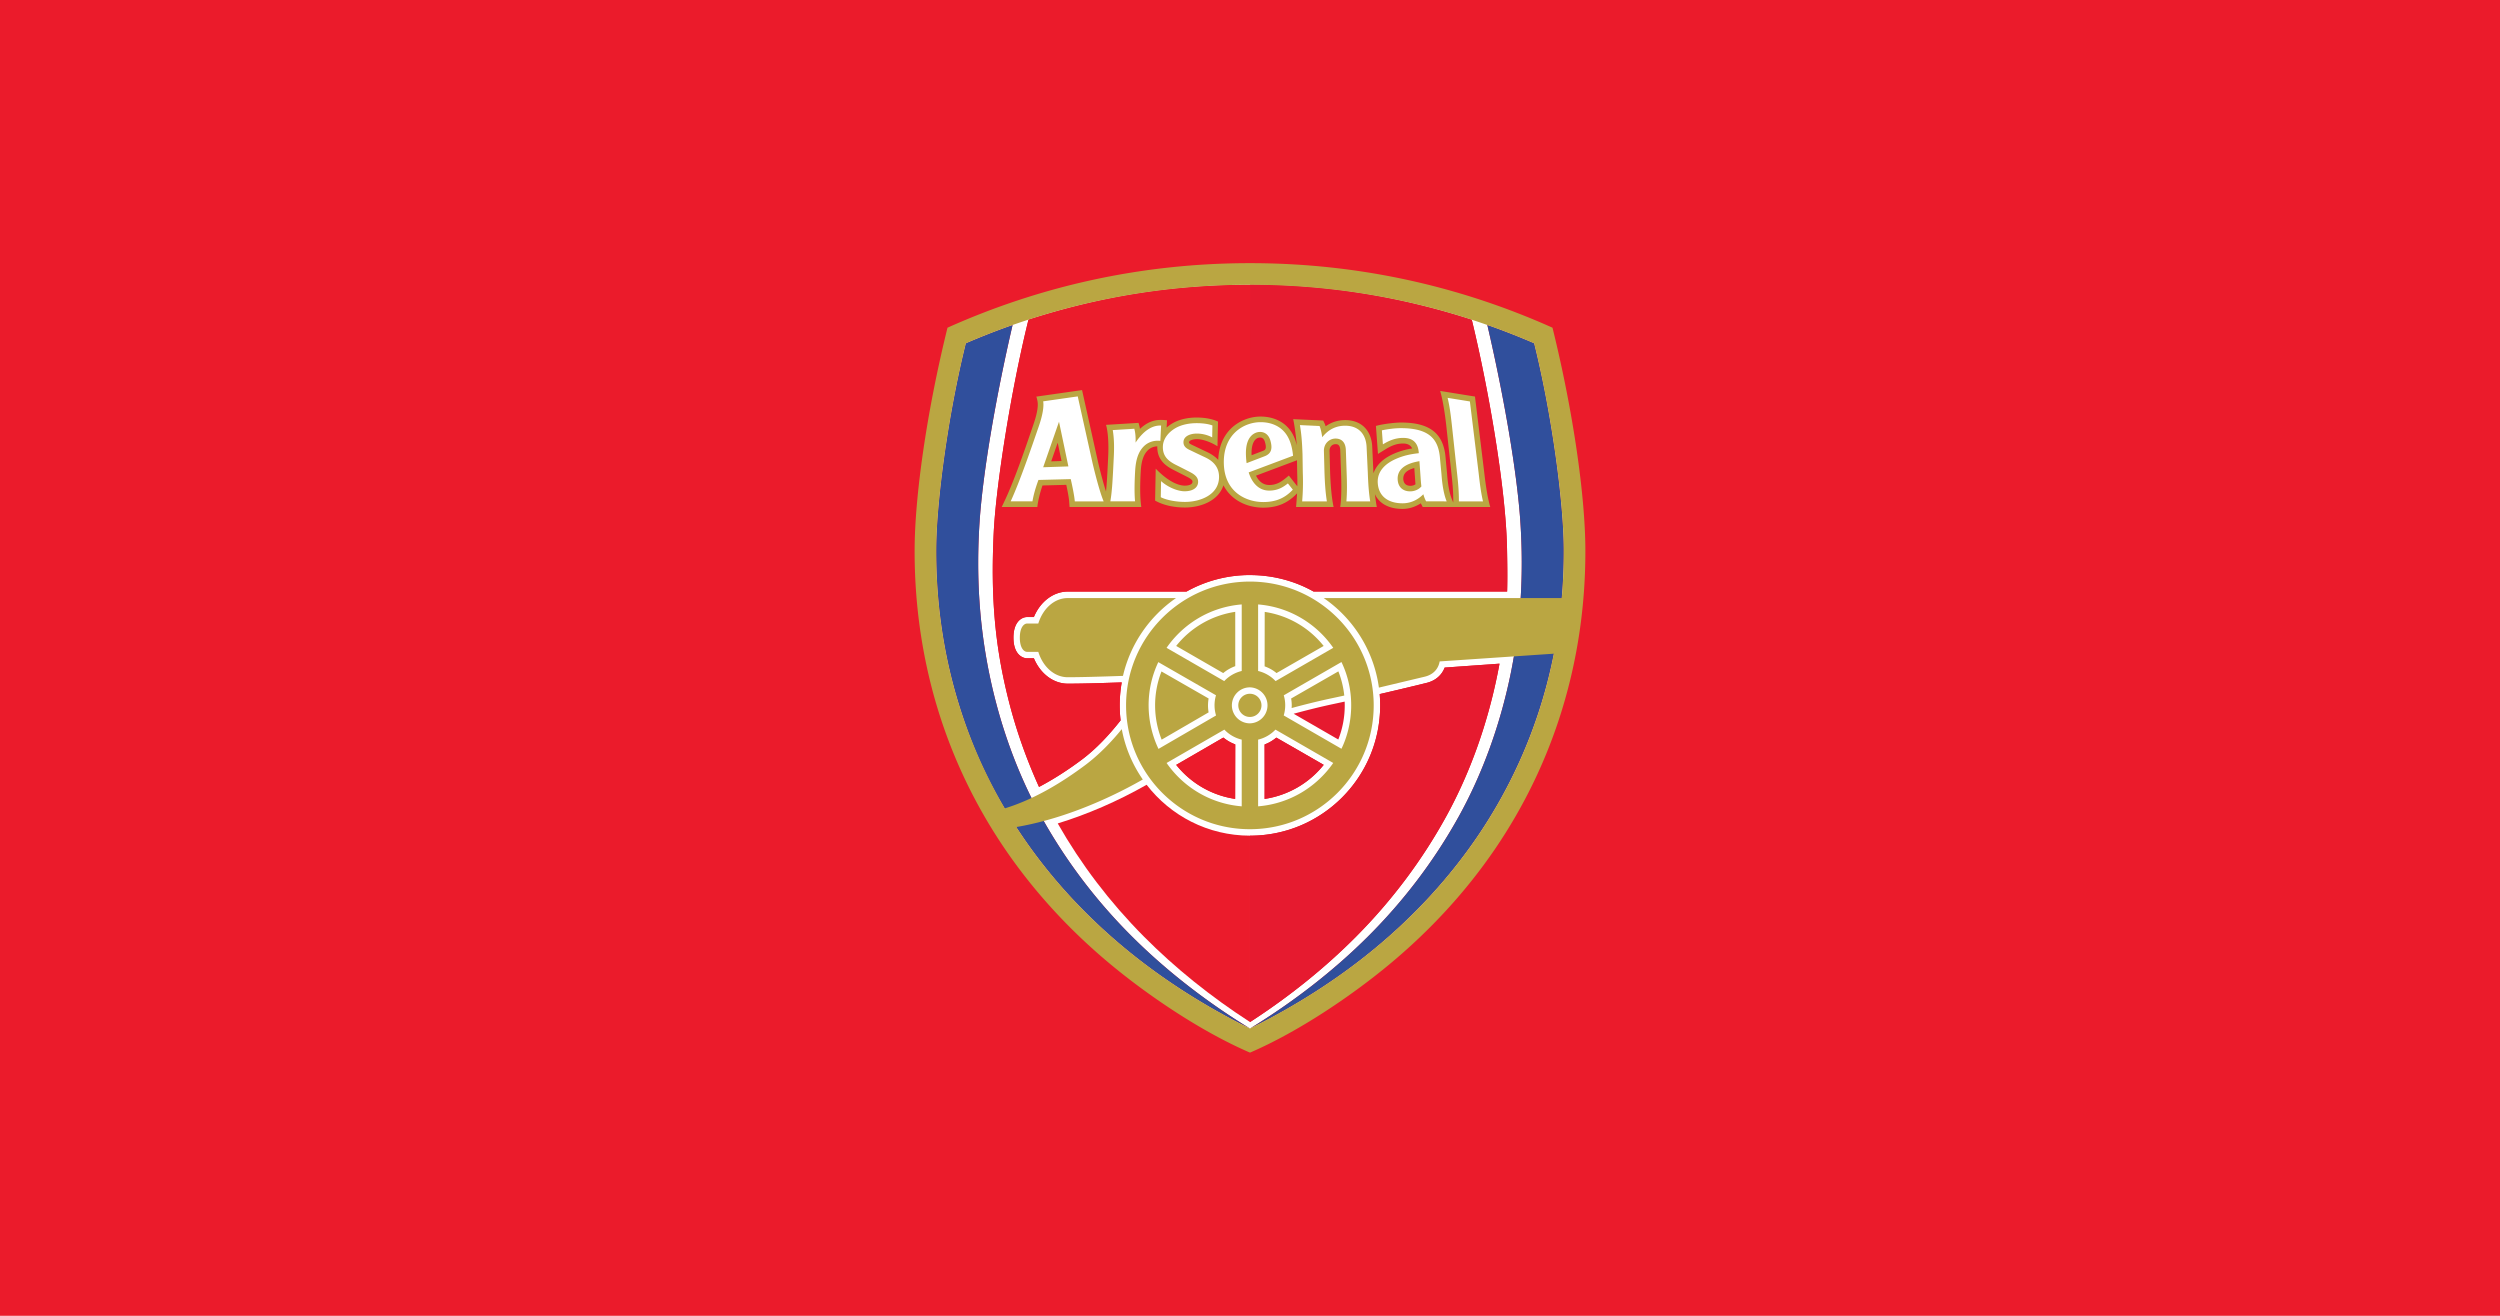<svg xmlns="http://www.w3.org/2000/svg" viewBox="0 0 950 500"><path d="M0 500h950V0H0z" class="mono" style="fill:#eb1b2b"/><g class="mono"><path d="M475 101.32c-39.58 0-77.904 8.142-113.92 24.188-7.489 30.468-12.204 62.25-12.312 83.072-.001.375-.004.746-.004 1.123 0 20.527 2.953 40.581 8.78 59.625 5.724 18.708 14.246 36.439 25.325 52.703 10.892 15.988 24.325 30.66 39.926 43.609 16.563 13.748 36.034 26.106 52.205 33.158 16.171-7.052 35.642-19.41 52.203-33.158 15.603-12.949 29.035-27.621 39.93-43.609 11.08-16.264 19.6-33.995 25.324-52.703 5.827-19.044 8.78-39.097 8.78-59.621 0-.377-.003-.75-.004-1.127-.11-20.824-4.826-52.605-12.314-83.072-36.017-16.046-74.338-24.188-113.92-24.188zm.02 6.79c30.174 0 58.165 4.943 84.254 13.386 6.416 26.373 12.967 64.39 13.396 86.912.102 5.46.192 11.236.04 16.38h-73.547c-7.139-4-15.4-6.257-24.158-6.257v-.012a49.3 49.3 0 0 0-24.137 6.274H405.77c-5.476 0-10.474 3.824-12.895 9.676h-2.552c-1.933 0-5.21 1.65-5.21 7.838 0 6.191 3.277 7.841 5.21 7.841h2.56c2.422 5.833 7.414 9.645 12.887 9.645 4.536 0 10.318-.133 20.492-.488a49.9 49.9 0 0 0-.435 14.447c-4.095 5.21-9.094 10.698-14.855 14.996-5.478 4.09-10.916 7.535-16.145 10.285-4.842-10.77-8.641-21.41-11.504-32.723-5.094-20.13-6.937-38.518-5.707-63.96.84-17.371 6.44-53.561 13.213-80.892 27.527-8.862 54.69-13.263 84.189-13.264zm90.174 15.388a275 275 0 0 1 17.777 6.953c6.561 26.346 11.152 59.788 11.248 78.062.106 20.371-2.794 40.104-8.471 58.662-5.52 18.034-13.735 35.13-24.418 50.811-10.523 15.445-23.515 29.634-38.613 42.166-14.11 11.711-30.198 22.01-47.725 30.695 16.67-10.234 31.768-21.953 44.758-34.89 13.905-13.847 25.389-29.152 34.473-45.487 9.223-16.58 15.768-35.043 19.635-53.502 3.977-18.988 5.23-38.166 3.894-58.494-1.257-19.142-6.322-48.158-12.559-74.977zm-180.42.022c-6.238 26.819-11.29 55.809-12.545 74.949-1.337 20.326-.085 39.506 3.892 58.494 3.867 18.459 10.414 36.923 19.635 53.504 9.086 16.336 20.567 31.639 34.471 45.484 12.991 12.938 28.09 24.658 44.76 34.893-17.528-8.686-33.616-18.986-47.725-30.697-15.099-12.534-28.09-26.718-38.613-42.164-10.572-15.517-18.464-31.354-24.418-50.811-5.676-18.56-8.576-38.295-8.469-58.664.095-18.275 4.701-51.703 11.264-78.051a275 275 0 0 1 17.748-6.938zm185.04 128.67c-.256 1.428-.53 2.796-.823 4.228-3.77 18.516-10.23 37.048-19.377 53.717-9.013 16.417-20.436 31.812-34.29 45.764-11.822 11.905-25.379 22.811-40.319 32.49v-70.83c27.327 0 49.461-22.167 49.461-49.514q0-2.17-.181-4.295c9.82-2.262 17.406-4.15 17.596-4.195 3.499-.786 5.99-2.95 7.093-5.875z" style="fill-rule:evenodd;fill:#fff"/><path d="M475 388.39c14.94-9.679 28.497-20.585 40.319-32.49 13.855-13.952 25.277-29.347 34.29-45.764 9.146-16.668 15.607-35.202 19.378-53.718.293-1.432.567-2.8.822-4.227l-20.84 1.49c-1.103 2.925-3.595 5.09-7.094 5.875l.034-.008c-.143.033-7.779 1.932-17.63 4.202a51 51 0 0 1 .182 4.296c0 27.347-22.135 49.513-49.462 49.513zM475.01 218.53c8.759 0 17.018 2.258 24.157 6.256h73.549c.151-5.142.06-10.917-.043-16.378-.43-22.522-6.979-60.54-13.395-86.914-26.089-8.443-54.08-13.386-84.254-13.386l-.014 110.42" style="fill-rule:evenodd;fill:#e61a2f"/><path d="M475.02 108.2c-29.5 0-56.665 4.402-84.193 13.264-6.773 27.331-12.373 63.52-13.213 80.892-1.23 25.441.613 43.829 5.707 63.958 2.863 11.313 6.663 21.952 11.504 32.723 5.229-2.75 10.666-6.195 16.144-10.285 5.762-4.298 10.761-9.784 14.856-14.995a49.903 49.903 0 0 1 .435-14.448c-10.174.355-15.956.488-20.492.488-5.473 0-10.465-3.81-12.887-9.644h-2.56c-1.934 0-5.208-1.65-5.208-7.842 0-6.187 3.274-7.837 5.207-7.837h2.554c2.421-5.851 7.417-9.676 12.894-9.676h45.098a49.3 49.3 0 0 1 24.145-6.274l.008-110.32" style="fill-rule:evenodd;fill:#eb1b2b"/><path d="M519.75 355.96c13.905-13.846 25.387-29.151 34.471-45.487 9.223-16.58 15.768-35.044 19.635-53.502 3.977-18.988 5.23-38.167 3.894-58.495-1.258-19.142-6.322-48.156-12.56-74.975a275 275 0 0 1 17.778 6.952c6.562 26.346 11.152 59.788 11.248 78.062.106 20.371-2.793 40.104-8.47 58.662-5.519 18.034-13.735 35.131-24.417 50.811-10.523 15.445-23.515 29.633-38.614 42.165-14.109 11.711-30.198 22.01-47.724 30.696.001.001-.003 0 0 0 16.67-10.234 31.767-21.952 44.758-34.89M430.23 355.95c-13.903-13.845-25.385-29.148-34.471-45.484-9.22-16.581-15.768-35.044-19.635-53.503-3.977-18.989-5.228-38.168-3.892-58.494 1.256-19.14 6.307-48.13 12.545-74.948a275 275 0 0 0-17.747 6.937c-6.563 26.348-11.169 59.777-11.264 78.052-.107 20.369 2.792 40.103 8.468 58.663 5.954 19.457 13.846 35.293 24.418 50.81 10.523 15.446 23.515 29.63 38.614 42.165 14.109 11.71 30.196 22.01 47.724 30.696-.003.003.001-.001 0 0-16.67-10.235-31.769-21.954-44.76-34.892" style="fill-rule:evenodd;fill:#304f9c"/><path d="M475 317.55c-15.986 0-30.231-7.582-39.285-19.342-11.055 6.31-22.662 11.289-33.776 14.698 8.77 15.416 19.673 29.827 32.772 43.017 11.821 11.904 25.351 22.779 40.288 32.457v-70.831" style="fill-rule:evenodd;fill:#eb1b2b"/><path d="M492.89 187.47c-.048.968-.297 4.21-.378 5.18h14.257c-.835-3.818-1.173-9.099-1.322-13.042l-.218-8.226c-.029-.787.193-1.437.643-1.912a2.2 2.2 0 0 1 1.552-.685c.666-.007 1.782-.022 1.87 2.302l.308 8.75c.146 3.938.202 9.462-.318 12.813h13.9c-.231-1.197-.627-4.064-.721-4.853 1.744 3.697 5.478 5.59 10.486 5.59 2.96 0 5.274-1.066 6.963-2.12.059.111.716 1.383.716 1.383H566.3c-1.142-3.864-1.848-9.217-2.299-13.202 0-.018-3.51-28.76-3.51-28.76l-13.227-2.132c1.066 3.591 1.86 9.096 2.31 13.06 0 .012 1.98 18.374 1.98 18.374.378 3.35.72 6.936.69 10.544l-.005.447-.527-1.298c-.912-2.24-1.507-5.392-1.814-9.63-.004-.028-.552-5.899-.552-5.899-.695-9.335-5.834-13.594-16.983-13.594-1.901 0-6.635.474-9.51 1.297l.774 10.637 2.97-1.826c2.435-1.494 4.396-2.134 6.558-2.134 1.769 0 2.92.665 3.458 1.87-2.19.356-4.549.939-7.148 2.1-3.94 1.766-6.515 4.308-7.55 7.36l-.01-.256-.455-9.749c-.238-6.298-4.16-10.225-10.239-10.225-2.803 0-5.295.803-7.46 2.356a8 8 0 0 0-.398-1.06l-.536-1.13-11.42-.524c.516 2.053 1.223 7.784 1.376 10.033-.61-3.1-2.224-6.406-5.297-8.543-2.329-1.62-5.252-2.478-8.458-2.478-4.24 0-8.518 1.78-11.443 4.76-2.89 2.946-4.48 6.98-4.642 11.72-1.08-1.179-2.506-2.188-4.292-3.019l-5.246-2.5-.262-.124c-1.26-.59-1.303-.794-1.275-1.131.042-.538 1.25-1.116 2.978-1.116 2.155 0 5.275 1.088 7.802 2.706l.212-9.39c-1.868-.847-4.477-1.535-8.208-1.535-1.946 0-5.692.272-8.918 2.096a14 14 0 0 0-2.409 1.72l.145-2.757c-3.037-.344-6.294-.433-10.27 3.247-.033-.256-.294-1.536-.563-2.275l-12.331.755c.918 3.302 1.028 8.31.78 12.777-.002.012-.235 4.705-.235 4.705l-.03.537c-.138 2.46-.28 4.973-.527 7.323-1.027-3.185-2.159-7.53-3.014-11.148l-6.09-27.409-17.389 2.487c.15.348.396 1.237.511 2.103.152 1.148.104 3.523-1.55 8.342-2.79 8.129-6.81 20.135-10.646 28.421-.535 1.16-1.452 3.066-1.452 3.066h13.547c.174-2.123 1.067-5.627 1.94-8.173 1.868-.05 6.785-.177 9.048-.238.424 1.967.982 4.757 1.1 6.384l.15 2.027h27.256c-.644-4.277-.396-10.194-.208-13.546.212-3.814 1.01-6.246 2.587-7.889 1.221-1.27 2.681-1.573 3.7-1.605-.14 5.1 3.216 7.476 6.198 8.974l5.327 2.712c1.916 1.002 1.876 1.515 1.85 1.856-.077 1.023-1.617 1.421-3.032 1.39-2.777-.061-6.614-1.978-10.944-6.454l-.231 12.139c3.43 1.929 7.589 2.624 11.372 2.624 6.176 0 12.806-2.686 14.592-8.445 3.042 5.817 9.126 8.501 15.122 8.501 5.352 0 9.36-1.724 12.863-5.437zm-93.43-12.155c.701-2.021 1.265-3.64 2.463-7.087.724 3.437 1.102 5.241 1.462 6.957-1.508.05-2.186.071-3.925.13zm76.123-3.046s-.003-.066-.003-.1c0-4.132 1.546-5.75 3.002-5.885.438-.042 1.603-.15 2.136 1.789.204.753.294 1.318.294 1.75 0 1.12-.603 1.337-1.315 1.591l-.043.018s-2.11.808-4.044 1.552c-.01-.241-.028-.476-.028-.715zm14.175 8.435c-2.565 2.194-4.476 3.65-7.587 3.589-2.446-.05-3.957-1.697-4.886-3.544l15.572-5.85.079 4.919v.025c.062 1.66.08 3.286.051 4.895v.06zm46.403 3.898c-2.371.087-2.883-1.52-2.917-2.688.01-1.222.414-3.043 4.189-4.062l.186 2.586.082 1.17c.055.832.107 1.59.192 2.414a3.3 3.3 0 0 1-1.732.58" style="fill-rule:evenodd;fill:#baa642"/><g style="fill:#eb1b2b"><path d="m464.88 280.28-17.922 10.375c5.599 7.011 13.56 11.608 22.4 12.932l.043-20.717a15.3 15.3 0 0 1-4.522-2.59zM485.01 280.29c-1.35 1.123-2.822 2.001-4.465 2.604 0 0 .032 20.697 0 20.695a35.45 35.45 0 0 0 22.465-12.943z" style="fill-rule:evenodd;fill:#eb1b2b"/></g><path d="M480.54 303.59a35.44 35.44 0 0 0 22.465-12.942l-18-10.357c-1.35 1.123-2.823 2.002-4.465 2.605 0 0 .032 20.695 0 20.693" style="fill-rule:evenodd;fill:#e61a2f"/><path d="m446.96 290.65 17.922-10.375a15.3 15.3 0 0 0 4.521 2.589l-.043 20.717c-8.84-1.324-16.802-5.92-22.4-12.931" style="fill-rule:evenodd;fill:#eb1b2b"/><path d="M511 268.07q-.001-.731-.032-1.461a560 560 0 0 1-3.88.834c-5.474 1.154-10.768 2.494-15.495 3.783l16.96 9.79A35.2 35.2 0 0 0 511 268.07" style="fill-rule:evenodd;fill:#e61a2f"/></g><path d="M474.96 221c-25.985 0-47.051 21.066-47.051 47.047 0 25.986 21.066 47.049 47.051 47.049 25.981 0 47.045-21.063 47.045-47.049 0-25.981-21.064-47.047-47.045-47.047m-3.107 8.686v25.289a13.36 13.36 0 0 0-6.649 3.841l-21.908-12.643c6.392-9.236 16.717-15.542 28.557-16.488zm6.23 0c11.836.95 22.162 7.253 28.553 16.49l-21.912 12.643a13.37 13.37 0 0 0-6.64-3.842zm31.67 21.887c5.52 11.432 4.318 24.103-.004 32.96l-21.938-12.665c.794-2.609.72-5.354.02-7.647zm-69.6.033 21.926 12.6a13.37 13.37 0 0 0 .02 7.677l-21.875 12.7c-4.826-10.143-5.148-22.24-.07-32.977zm34.801 9.588a6.84 6.84 0 0 1 0 13.677 6.836 6.836 0 0 1-6.838-6.837c0-3.777 3.06-6.84 6.838-6.84m-9.701 16.062q.491.517 1.037.98a13.35 13.35 0 0 0 5.562 2.82v25.35c-10.902-.874-20.519-6.29-26.967-14.355a39 39 0 0 1-1.582-2.12zm19.424 0 21.949 12.672c-6.391 9.228-16.712 15.527-28.543 16.477v-25.348a13.4 13.4 0 0 0 6.594-3.801z" style="fill-rule:evenodd;fill:#baa642"/><path d="M474.96 263.63a4.413 4.413 0 0 0-4.406 4.406 4.41 4.41 0 0 0 4.406 4.408 4.41 4.41 0 0 0 4.404-4.408 4.41 4.41 0 0 0-4.404-4.406M441.37 255.15a35.4 35.4 0 0 0 .059 25.92l17.84-10.367c-.308-1.75-.3-3.526.004-5.277zM508.58 255.12l-17.947 10.314c.146.855.23 1.712.23 2.582 0 .348-.018.697-.043 1.045 5.074-1.384 10.413-2.708 15.822-3.848 1.318-.279 2.724-.58 4.182-.9a35 35 0 0 0-2.244-9.194zM480.59 232.52l-.035 20.688c1.668.611 3.159 1.418 4.52 2.557l17.92-10.3c-5.598-7.018-13.56-11.617-22.405-12.944zM469.39 232.5a35.37 35.37 0 0 0-22.445 12.959l17.877 10.307a15.3 15.3 0 0 1 4.576-2.627zM405.73 227.27c-5.092 0-9.448 4.03-11.174 9.676h-4.273c-1.106 0-2.746 1.336-2.746 5.377 0 4.038 1.64 5.379 2.746 5.379h4.277c1.726 5.635 6.08 9.642 11.17 9.642 4.902 0 11.89-.194 21.004-.511 2.824-12.193 10.152-22.667 20.14-29.562z" style="fill-rule:evenodd;fill:#baa642"/><path d="M475 100c-41.549 0-80.008 8.873-114.95 24.527-8.06 32.613-12.388 64.252-12.49 83.932-.11 21.042 2.86 41.599 8.828 61.104 5.76 18.823 14.333 36.665 25.48 53.029 10.957 16.078 24.468 30.835 40.156 43.857C436.781 378.698 456.768 392.138 475 400c18.228-7.862 38.217-21.302 52.973-33.551 15.688-13.023 29.202-27.78 40.156-43.857 11.146-16.364 19.723-34.206 25.48-53.029 5.97-19.504 8.94-40.061 8.83-61.104-.103-19.68-4.43-51.318-12.49-83.932C555.004 108.872 516.55 100 474.998 100zm0 8.207c37.5 0 73.805 7.495 107.97 22.244 6.562 26.348 11.166 59.778 11.262 78.053a203 203 0 0 1-.764 18.771l-90.449-.004c11.187 7.72 19.041 19.923 20.965 34.021l17.246-4.11c3.848-.865 5.442-3.463 5.842-5.843l43.393-2.938a191 191 0 0 1-4.701 18.756c-5.52 18.036-13.733 35.13-24.416 50.811v.002c-10.523 15.447-23.516 29.633-38.615 42.166-14.11 11.71-30.217 22.017-47.744 30.701-17.527-8.684-33.612-18.99-47.721-30.7-15.1-12.534-28.091-26.72-38.615-42.167a187 187 0 0 1-2.451-3.7c15.374-2.596 32.367-9.12 48.057-18.062-3.91-5.642-6.692-12.126-7.983-19.137-3.93 4.829-8.617 9.728-13.965 13.721-8.675 6.475-19.148 12.903-30.479 16.387a187.3 187.3 0 0 1-17.596-40.02c-5.676-18.55-8.575-38.285-8.468-58.656.095-18.275 4.7-51.705 11.262-78.053 34.166-14.749 70.47-22.244 107.97-22.244z" style="fill-rule:evenodd;fill:#baa642"/><path d="M460.72 161.67c-1.201-.44-3.136-.87-6.056-.87-2.404 0-5.457.456-7.876 1.824-2.761 1.563-4.7 4.062-4.875 6.706-.265 3.934 1.913 5.806 4.996 7.354 2.1 1.053 4.097 2.067 5.358 2.728 1.693.886 3.156 1.97 3.008 3.93-.15 1.992-1.988 3.339-5.14 3.339-2.608 0-6.368-1.532-8.925-3.866l-.113 6.123c2.232 1.12 5.884 1.786 9.188 1.786 5.737 0 12.826-2.626 12.95-9.328.092-4.77-3.407-6.743-5.477-7.706s-4.254-2.02-5.277-2.513c-.947-.462-2.928-1.197-2.754-3.37.168-2.071 2.528-3.053 5.085-3.053 2.151 0 4.23.593 5.823 1.456zM409.54 150.63l-13.132 1.881c.324 1.883-.178 5.15-1.611 9.328-2.767 8.06-7.212 21.023-10.745 28.68h8.282c.407-2.445 1.104-4.938 2.273-8.135l12.282-.322c.541 2.418 1.373 6.274 1.532 8.458h10.963c-1.347-3.15-3.101-9.84-4.187-14.431zm-13.132 26.926 6.013-17.298 3.567 16.978zM441.22 161.71l-.286 5.826c-1.932-.248-4.469.176-6.408 2.196-1.795 1.869-2.913 4.588-3.173 9.233-.212 3.83-.35 8.02-.032 11.551h-9.393c.62-3.48.829-7.633 1.043-11.466l.234-4.691c.214-3.82.229-7.44-.358-10.93l8.193-.503c.38 1.368.568 3.219.48 5.258 3.584-5.38 7.086-6.595 9.7-6.475M558.56 152.55l-8.464-1.368c.833 3.544 1.165 6.354 1.595 10.168l1.982 18.381c.434 3.832.734 7.313.702 10.791h9.164c-.817-3.478-1.227-6.96-1.66-10.79zM520.67 190.52c-.552-3.478-.758-6.96-.9-10.791l-.457-9.729c-.194-5.164-3.164-8.228-8.141-8.228-2.728 0-5.965.878-8.734 4.379-.08-.736-.503-3.19-1.018-4.272l-7.453-.343c.64 3.608.845 7.224.985 11.038l.112 7.155a87 87 0 0 1-.241 10.791h9.39c-.555-3.478-.76-6.96-.903-10.791l-.22-8.251c-.11-2.93 2.08-4.793 4.338-4.823 2.609-.033 3.895 1.695 3.995 4.318l.305 8.756c.146 3.831.2 7.313-.094 10.791zM549.73 190.52c-1.126-2.766-1.684-6.44-1.966-10.271l-.546-5.872c-.518-6.932-3.432-11.68-14.896-11.68-1.98 0-4.883.318-7.208.839l.385 5.322c2.327-1.427 4.733-2.455 7.69-2.455 3.052 0 5.7 1.252 5.954 5.814-2.963.328-5.732.847-8.837 2.238-3.492 1.563-7.093 4.384-6.752 9.182.379 5.306 4.384 7.62 9.427 7.62 3.802 0 6.459-1.973 7.893-3.448.26.98.635 1.962 1.064 2.711zm-13.587-3.81c-2.645.119-4.942-1.285-5.036-4.683-.082-3.051 2.007-5.746 8.273-6.78l.365 5.002c.125 1.722.173 2.938.39 4.59-.905 1.082-2.384 1.798-3.992 1.87M486.26 162.52c-2.078-1.446-4.588-2.094-7.241-2.094-6.07 0-14.179 4.307-13.966 15.582.214 11.315 8.868 14.768 14.974 14.768 5.356 0 8.603-1.894 11.25-4.699l-1.88-2.38c-1.435 1.123-3.635 2.803-7.268 2.728-3.846-.074-6.376-2.936-7.628-6.91l16.86-6.33c-.527-5.573-2.43-8.806-5.1-10.665zm-5.842 10.905-6.704 2.572a28 28 0 0 1-.267-3.714c-.04-6.963 3.709-8.008 4.938-8.122 2.073-.193 3.73.947 4.39 3.35.746 2.715.561 4.87-2.357 5.914" style="fill-rule:evenodd;fill:#fff"/></svg>